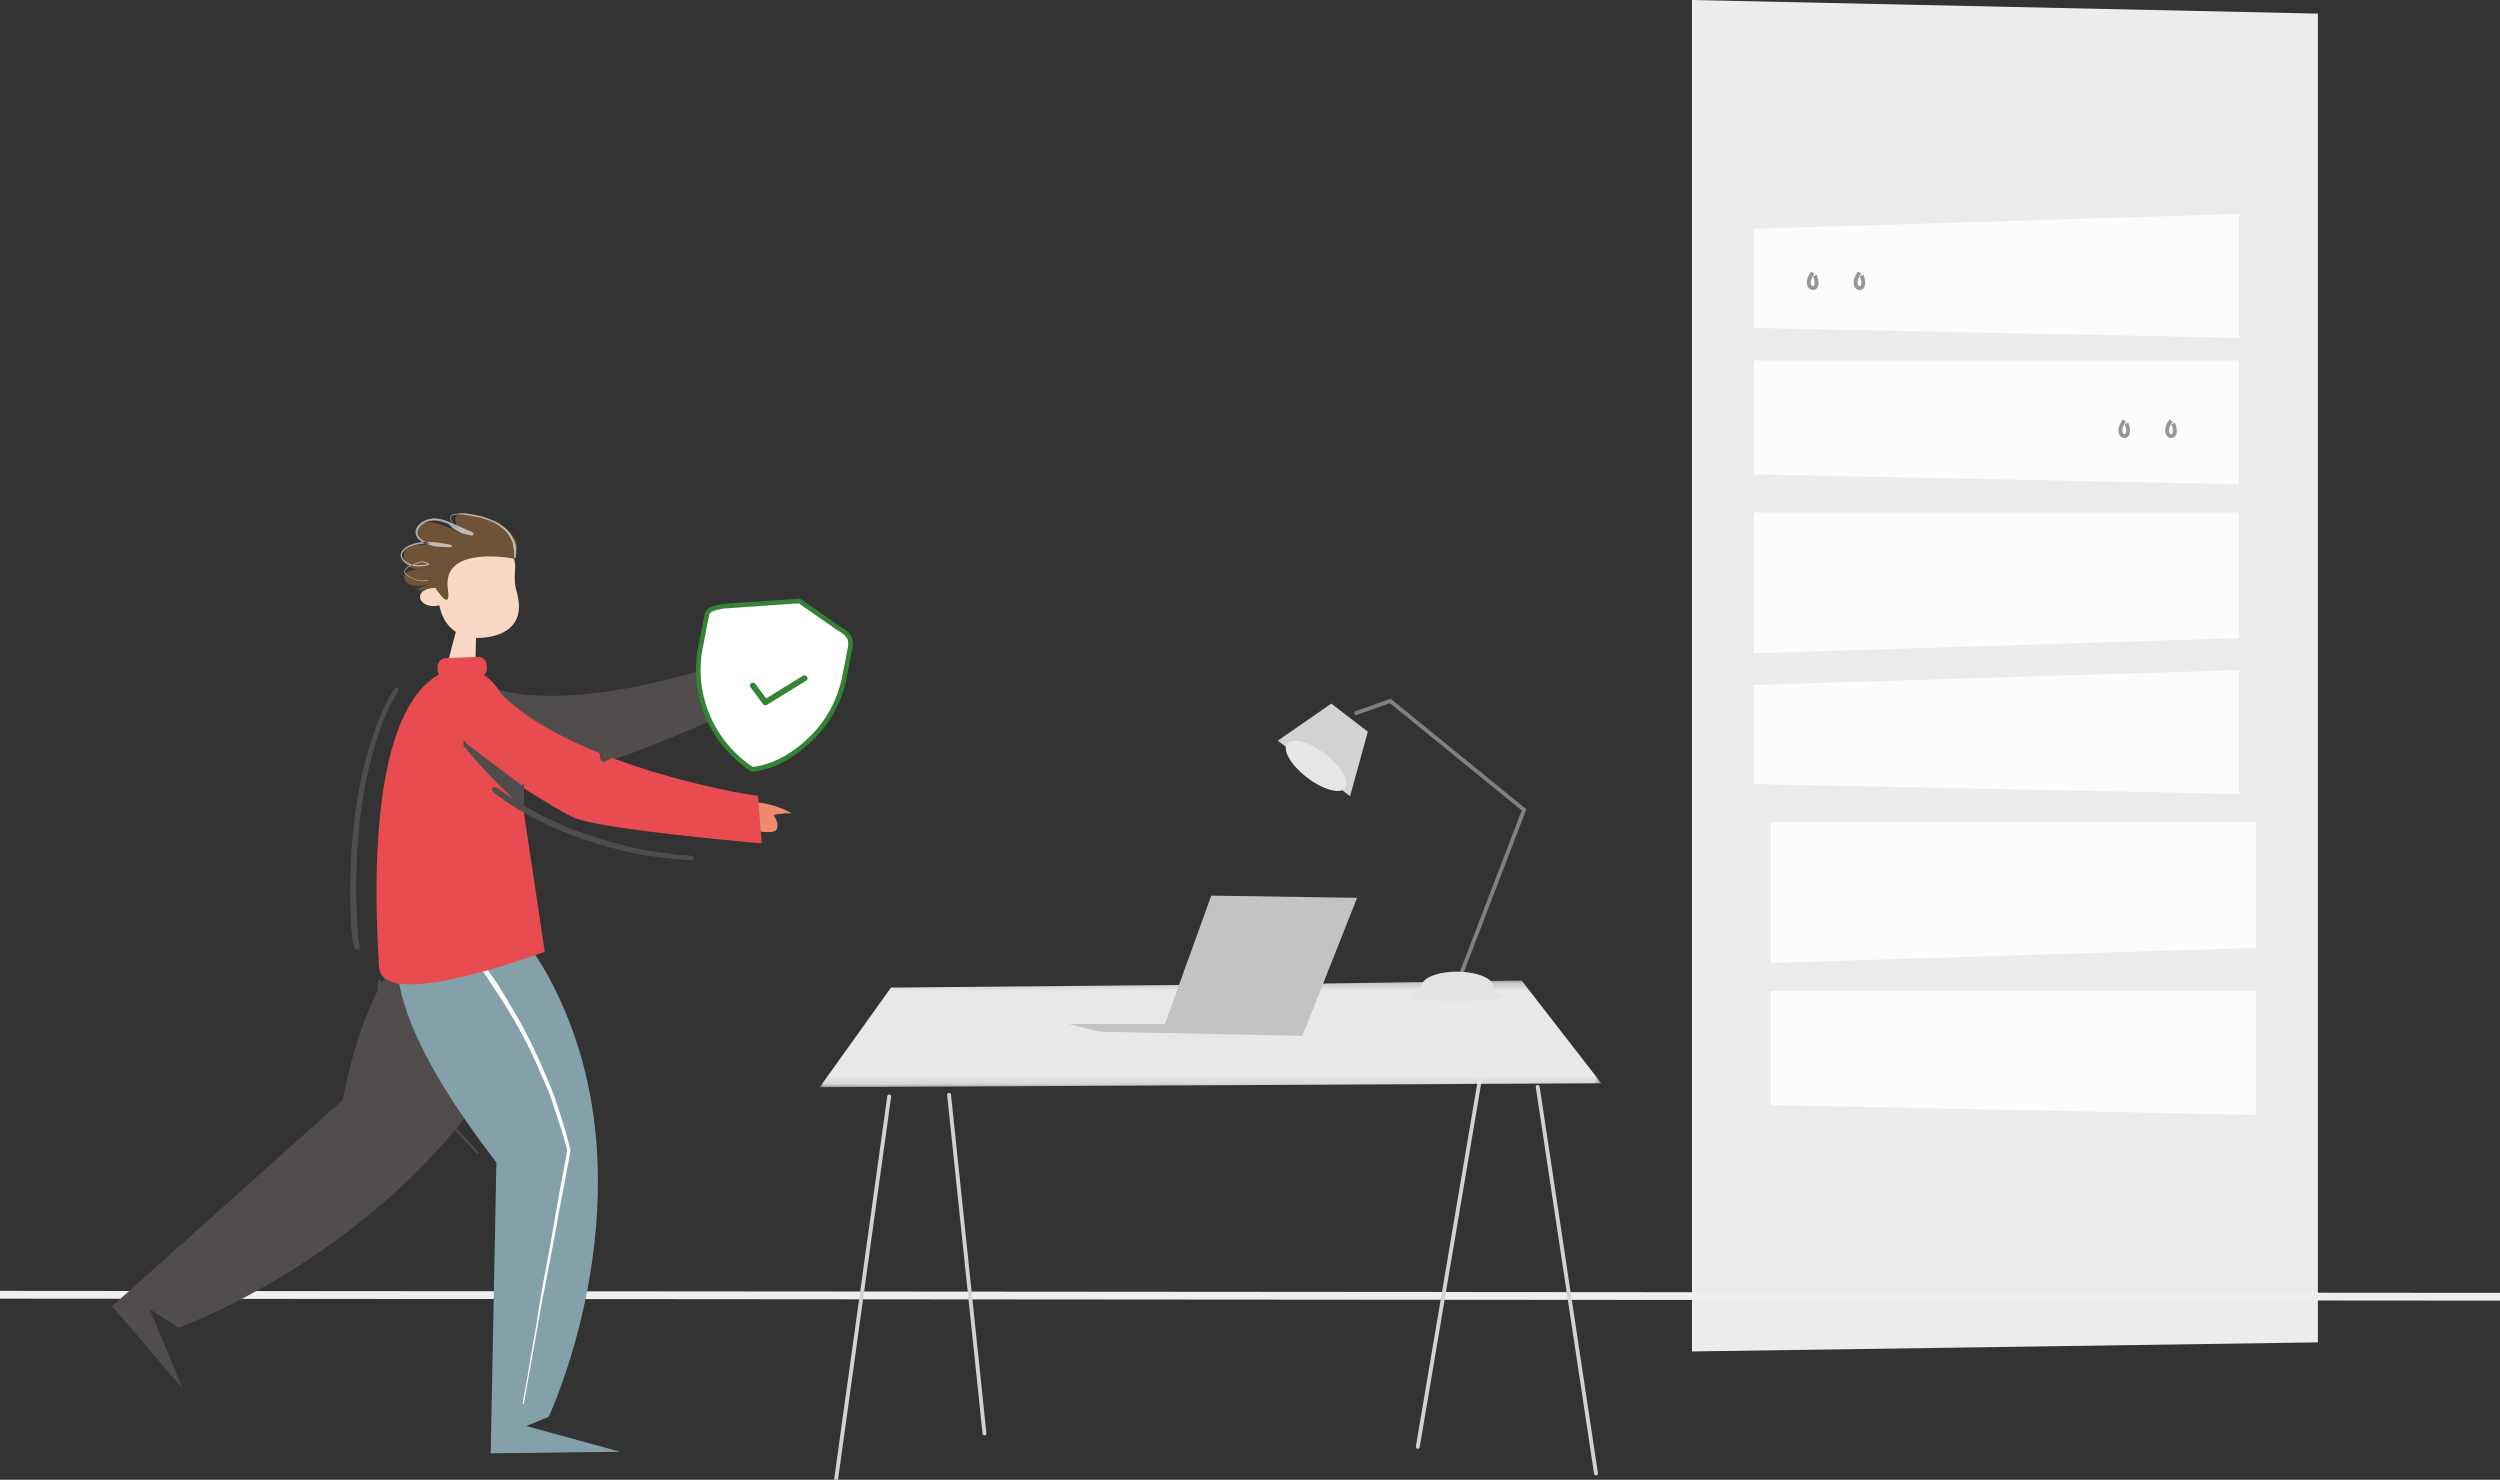 <svg xmlns="http://www.w3.org/2000/svg" xmlns:xlink="http://www.w3.org/1999/xlink" width="321" height="190">
  <rect width="100%" height="100%" fill="#333333" stroke="none"/>
  <defs>
    <path id="a" d="M0 .19h100.357v13.708H0z"/>
  </defs>
  <g fill="none" fill-rule="evenodd">
    <path fill="#ECECEC" d="M217.25 173.525l80.365-1.165V1.747L217.25 0z"/>
    <path fill="#FCFCFC" d="M225.214 42.112l62.265 1.269V27.475l-62.265 1.903zM225.214 100.677l62.265 1.269V86.039l-62.265 1.904zM225.214 60.911l62.265 1.269V46.273h-62.265zM227.386 141.889l62.265 1.269v-15.906h-62.265zM225.214 83.87l62.265-1.931V65.795h-62.265zM227.386 123.637l62.265-1.932v-16.144h-62.265z"/>
    <path stroke="#979797" stroke-width=".5" d="M233.038 35.368c.994 2.56-1.922 1.854-.27-.368m6.27.368c.994 2.56-1.922 1.854-.27-.368m40.27 19.368c.994 2.56-1.922 1.854-.27-.368m-5.73.368c.994 2.56-1.922 1.854-.27-.368"/>
    <path stroke="#EFEFEF" stroke-linecap="square" d="M.5 166.25l320 .25"/>
    <g>
      <path fill="#514D4C" d="M61.118 117.56l-.216.003c-4.884.093-12.94 3.555-16.916 23.686L14.4 167.719l9.049 10.582-4.23-10.207 3.715 2.386s25.882-9.242 40.915-32.809c9.565-14.996 1.094-19.382 1.094-19.382s-1.538-.726-3.825-.728z"/>
      <path fill="#84A1AA" d="M63.736 149.256l-.73 37.35 16.61-.2-12.049-3.308 2.884-1.18s12.563-26.679 2.275-51.66c-7.82-18.987-17.378-14.301-17.378-14.301s-14.124 4.117 8.388 33.3"/>
      <path fill="#FEFEFE" d="M60.026 121.218c.694.805 1.354 1.639 1.989 2.49a59.515 59.515 0 011.836 2.606c.59.885 1.116 1.818 1.661 2.73.545.91 1.09 1.82 1.593 2.755a73.08 73.08 0 011.43 2.853c.446.923.871 1.858 1.277 2.8.405.943.814 1.88 1.177 2.84.362.961.675 1.944.99 2.921.317.977.607 1.962.875 2.954l.383 1.413.018.067-.015.086a80.769 80.769 0 01-.27 1.584l-.578 3.064-.594 3.058-.544 3.073-.58 3.061-.59 3.06c-.192 1.02-.417 2.04-.6 3.067l-.542 3.075-.534 3.073-.56 3.069c-.19 1.024-.342 2.06-.543 3.08-.086.438-.244.41-.161-.036l.567-3.079.503-3.077.552-3.084c.17-1.025.3-2.042.474-3.067l.526-3.079.583-3.066.552-3.067.529-3.07.548-3.067.581-3.066.269-1.581v.02l-.382-1.409c-.273-.984-.604-1.94-.924-2.908-.321-.968-.61-1.967-.976-2.919-.367-.952-.796-1.861-1.205-2.794-.409-.932-.81-1.881-1.261-2.795a70.636 70.636 0 00-1.46-2.8c-.509-.922-1.053-1.815-1.598-2.714-.546-.901-1.127-1.776-1.709-2.653-.582-.877-1.144-1.774-1.764-2.627a56.997 56.997 0 00-1.911-2.503 5.39 5.39 0 01-.527-.738.891.891 0 01-.093-.215.165.165 0 01-.004-.067l.006-.01.001-.002.018-.024a.142.142 0 00.022-.024c.012-.014.017-.034.02-.036.003 0 .003-.004.003-.004h-.001l.073-.006-.073.006s.002.002 0 .004c-.004-.003-.008.019-.018.032-.015.01.006-.006.01-.004a.157.157 0 01.072.007c.056.015.129.052.215.111.173.118.4.325.664.632"/>
      <path fill="#514D4C" fill-rule="nonzero" d="M48.577 125.915l.019-.028a.187.187 0 01.037-.048c.045-.092.179-.026.237.087l.013.03c.04.087.06.217.066.402l-.085.003.085-.002c.008.489.03.89.07 1.275.043.379.094.729.157 1.061l.124.619c.067.33.127.586.195.83l.062.205.055.17c.029.088.06.183.097.29l.194.548.214.573.093.242c.038.097.073.184.11.27l.156.363.052.119c.091.201.198.43.355.76.178.356.37.718.578 1.095l.222.422.173.321.108.195.198.348.059.1.544.896.14.216.343.511.086.132.04.064.702 1.056.72 1.043.113.157.132.176.412.534.336.452.927 1.2.17.218.381.469.331.42.102.127c.078.097.142.174.214.256l.94 1.073.34.373.384.42.588.651.458.492.498.52.17.181.053.059c.087.097.126.184.057.248-.07.064-.155.017-.244-.08l-.871-.936-.562-.585-.266-.283-.908-1.009-.859-.932-.235-.268-.71-.84-.118-.146a24.614 24.614 0 01-.187-.237l-.51-.653-.379-.48-.158-.205-.249-.33-.383-.49-.139-.182a8.926 8.926 0 01-.119-.164l-.234-.325-.36-.497-.15-.214-.705-1.065-.151-.23-.348-.52-.114-.176-.169-.271-.36-.554-.107-.172a6.177 6.177 0 01-.06-.102l-.115-.198a11.905 11.905 0 01-.165-.302l-.365-.7-.296-.527-.113-.205c-.07-.129-.132-.246-.193-.365l-.1-.207-.066-.143a37.08 37.08 0 01-.354-.804l-.084-.192-.085-.198c-.1-.237-.203-.498-.326-.816l-.175-.48-.076-.213c-.07-.2-.124-.368-.176-.543l-.142-.497-.053-.2a9.305 9.305 0 01-.12-.51l-.014-.068a8.318 8.318 0 01-.125-.864l-.043-.449a11.095 11.095 0 01-.042-1.15l.002-.166c.001-.144.013-.272.03-.366a.307.307 0 01.026-.085z"/>
      <g>
        <path fill="#F9D9C5" d="M56.99 71.123c-2.615 3.963-1.149 4.363-.97 4.396h.003l-.17-.021a2.39 2.39 0 00-.189-.01c-.949-.013-1.723.5-1.73 1.145-.005.645.759 1.178 1.707 1.19.272.003.525-.04.754-.113.221.847.601 2.442 2.141 3.413-.415 1.533-1.231 4.61-1.689 6.8 2.092 1.46 4.112.374 4.112.374l.163-6.393c.99.029 6.901-.08 5.208-5.971-.561-1.953.149-3.36-.427-4.31 0 0-6.137-4.705-8.913-.5z"/>
        <path fill="#6F5339" d="M55.894 75.484s2.09 3.314 1.616.194c-.883-5.82 8.493-3.946 8.493-3.946l.14-.876s1.67-2.26-4.127-4.393c-5.795-2.133-2.732 2.18-2.732 2.18s-4.45-2.84-5.527-.943c-1.078 1.898 3.476 2.828 3.476 2.828s-4.873-1.704-5.352.638c-.477 2.342 3.04 1.982 3.04 1.982s-3.504-.343-2.97 1.22c.534 1.562 3.313.543 3.313.543l-1.823.716.819.344s.478-.512 1.634-.487"/>
        <path fill="#FFF" fill-opacity=".6" d="M52.728 72.586l-.146.072-.191.108c-.237.148-.498.36-.49.618.018.257.27.454.509.607.24.168.503.297.77.41.535.215 1.134.3 1.687.163.12-.03.166-.074.153-.09-.003-.021-.058-.019-.17.009a2.71 2.71 0 01-1.64-.147 3.828 3.828 0 01-.749-.412c-.237-.153-.455-.355-.461-.54-.017-.178.204-.39.434-.532.118-.075.244-.142.374-.203l.058-.026-.13-.033-.008-.004zm6.111-6.639l-.201.023c-.199.023-.406.044-.579.127-.18.082-.276.23-.255.394.014.17.112.354.22.518.049.074.112.024.07-.045-.102-.16-.213-.328-.22-.476-.008-.136.061-.224.224-.299.154-.07.348-.11.543-.127.196-.02.398-.02.6-.016.203.014.404.04.606.07.202.023.403.06.604.095.203.03.4.074.598.122l.599.119c.201.035.385.127.578.186.19.068.386.125.572.201.18.083.366.148.548.23.186.071.347.187.517.288.17.102.336.211.482.344l.235.179c.082.056.158.118.222.194.128.15.284.278.392.444.112.171.241.333.323.523l.146.27c.046.093.079.19.116.287.081.191.092.404.144.603.031.203.07.408.076.615.017.206.012.415-.003.621-.013.157.029.245.087.26.06.017.14-.059.166-.229.032-.22.05-.44.04-.662 0-.222-.014-.446-.048-.666-.055-.216-.106-.432-.195-.636-.04-.103-.077-.206-.127-.304l-.162-.287c-.092-.2-.242-.364-.364-.542-.118-.174-.273-.322-.412-.477a1.075 1.075 0 00-.24-.197c-.085-.058-.17-.116-.251-.18a3.276 3.276 0 00-.502-.367 3.726 3.726 0 00-.55-.27l-.564-.236c-.192-.075-.39-.142-.585-.207-.2-.057-.392-.136-.597-.168l-.608-.113a6.404 6.404 0 00-.608-.11c-.203-.03-.407-.073-.612-.091a3.354 3.354 0 00-.206-.018l-.411-.016a5.446 5.446 0 00-.609.05zm-4.668 6.121l-.325.095a10.375 10.375 0 00-.863.309l-.016.007.11.025.054.007-.125.05-.14.062.062.017c.193.045.391.07.589.08l.197.003c.298 0 .595-.03.888-.076.145-.025.296-.052.423-.119.027-.019.06-.041.06-.068.005-.026-.02-.054-.045-.077a.803.803 0 00-.188-.108 3.951 3.951 0 00-.691-.208l.01.001zm0 .117l.192.05a3.408 3.408 0 01.499.183l.036.02-.015.006a1.51 1.51 0 01-.197.046l-.105.015a6.29 6.29 0 01-.868.056c-.141 0-.284-.008-.425-.025l-.157-.025.077-.03c.216-.081.438-.153.66-.217l.302-.08zm.041-2.57a6.011 6.011 0 00-1.053.191 2.7 2.7 0 00-.423.144l-.207.084-.196.107a2.019 2.019 0 00-.68.569.946.946 0 00-.167.847c.086.29.3.52.54.691.162.115.338.207.523.278l.179.06.053-.025.186-.082-.095-.022a2.394 2.394 0 01-.578-.232l-.173-.111c-.218-.157-.402-.365-.47-.602a.765.765 0 01.146-.694c.314-.417.869-.676 1.412-.83.554-.151 1.137-.196 1.718-.197l-.322.006-.115-.05a3.808 3.808 0 01-.227-.12l-.022-.015zm.495-.029l.105.046c.149.06.302.11.458.152l.08.017-.423-.01-.322.006.12.054c.317.13.65.22.986.274l.251.034c.584.062 1.162.103 1.752.096.11-.014.215.009.336-.076.035-.05-.008-.1-.027-.113a.387.387 0 00-.073-.05c-.049-.026-.099-.048-.151-.068-.363-.09-.727-.157-1.093-.214a11.399 11.399 0 00-1.78-.154l-.22.006zm.812-3.014c-.311.04-.627.098-.909.244a2.823 2.823 0 00-.763.502 1.515 1.515 0 00-.47.81c-.065.319.025.654.2.91.185.25.428.437.686.588l-.022-.014.328-.022.138-.004-.113-.05-.21-.109c-.235-.141-.45-.31-.602-.522a.964.964 0 01-.158-.726c.102-.512.582-.908 1.08-1.132.258-.132.546-.18.83-.213.288-.008.579.005.865.072.345.068.684.178 1.018.31l.279.115.018.035c.052.085.133.188.253.3l.097.086c.246.206.518.37.797.513.14.07.284.133.432.19.172.064.302.084.456.127l.447.108.232.049c.04.007.08.014.13.018.032-.001.04.011.129-.011l.02-.008a.205.205 0 00.113-.161c.01-.053-.037-.146-.055-.157a.397.397 0 00-.055-.047c-.174-.107-.3-.15-.447-.215l-.42-.17c-.552-.223-1.094-.493-1.649-.748-.555-.254-1.126-.486-1.74-.604a3.505 3.505 0 00-.935-.064z"/>
      </g>
      <g>
        <path fill="#514D4C" d="M99.925 84.156c-2.022-.001-3.45.53-4.063.811l-.413-.733c-1.66.783-22.958 8.32-33.681 3.526a4.316 4.316 0 00-3.786.157c-2.14 1.147-2.976 3.817-1.869 5.962a4.272 4.272 0 002.841 2.213c4.771 1.039 16.321 1.964 18.366 1.713 3.766-.462 21.034-8.43 21.034-8.43l-.723-1.277c.701-.275 1.577-.728 1.558-1.265-.033-.892-1.115-1.358-1.115-1.358s.837-.745 1.851-1.319z"/>
        <path fill="#F18A6D" d="M96.99 103.03s2.025-.033 4.665 1.383a12.68 12.68 0 00-2.37.232s.83.975.462 1.793c-.368.817-3.01.154-3.01.154l.252-3.561z"/>
        <path fill="#E94C50" d="M61.34 84.339l-4.088.164a1.116 1.116 0 00-1.069 1.156l.017.414c.008.2.07.387.17.546-3.73 1.988-9.43 9.547-7.7 37.566.365 5.921 21.276-1.985 21.276-1.985l-2.845-18.987v-.027c.003-.151.016-.933-.03-2.087 3.077 1.956 5.8 3.561 6.745 3.937 3.826 1.523 23.99 3.255 23.99 3.255l-.487-6.11c-1.871-.146-24.006-4.03-32.946-13.068-.603-1.015-1.339-1.857-2.236-2.416.244-.212.393-.53.379-.877l-.017-.415a1.117 1.117 0 00-1.159-1.066z"/>
        <path fill="#514D4C" stroke="#514D4C" stroke-width=".5" d="M50.853 88.692c.126-.208.058-.25-.069-.046-.3.473-.555.976-.818 1.47-.255.498-.502 1-.725 1.513-.227.51-.427 1.03-.628 1.551-.194.524-.38 1.05-.552 1.58-.177.53-.356 1.06-.515 1.595-.155.534-.31 1.068-.447 1.608-.139.539-.268 1.08-.388 1.623-.122.543-.215 1.094-.321 1.64-.103.547-.211 1.091-.3 1.64-.09.55-.174 1.1-.25 1.65-.071.543-.12 1.087-.179 1.63-.06.544-.113 1.087-.16 1.631-.046.545-.102 1.09-.136 1.636-.036.545-.048 1.089-.072 1.634a80.25 80.25 0 00-.054 1.638c-.013.564-.031 1.132-.032 1.697-.001.566.015 1.13.027 1.695.012.565.005 1.135.033 1.7s.065 1.13.115 1.694c.053.563.113 1.126.217 1.687.04.213.095.371.155.47.06.103.13.123.144.095.016-.03.028-.052.016-.154a8.871 8.871 0 00-.064-.463 21.983 21.983 0 01-.213-2.227l-.045-1.125c-.027-.562-.059-1.123-.073-1.686-.015-.562-.036-1.12-.04-1.683a78.145 78.145 0 01.008-1.688c.007-.544.041-1.093.059-1.638.02-.543.018-1.08.05-1.624.031-.544.101-1.095.144-1.638.044-.543.072-1.082.13-1.625.054-.543.108-1.084.177-1.626.072-.549.164-1.098.25-1.646.084-.548.177-1.095.276-1.64.101-.546.195-1.091.312-1.634.116-.542.24-1.082.373-1.621.132-.539.292-1.073.442-1.607.153-.534.306-1.069.478-1.598.166-.53.328-1.053.516-1.577.195-.52.414-1.04.636-1.55.217-.515.445-1.02.696-1.52.257-.496.53-.986.827-1.461zm13.055 12.823c-.276-.2-.493-.232-.495-.161a.107.107 0 00.012.054.232.232 0 00.05.072c.054.059.15.146.289.247.362.267.725.537 1.097.795.373.26.74.532 1.123.775.383.244.777.468 1.168.696.394.226.792.435 1.193.647.4.21.801.42 1.209.616.391.195.785.395 1.182.579.4.178.803.332 1.207.499.403.168.802.368 1.21.523.407.163.822.29 1.232.441.41.15.83.276 1.241.42.424.135.842.29 1.268.419.427.122.85.256 1.28.368.43.113.86.224 1.292.324.432.104.862.214 1.297.302.434.092.866.208 1.304.284.438.079.875.163 1.316.223.44.062.874.118 1.316.165.44.05.884.13 1.326.172.438.04.892.08 1.326.118l1.331.115c.193.018.198-.062.01-.081-.442-.045-.888-.065-1.33-.103-.44-.05-.88-.097-1.322-.146-.44-.047-.879-.108-1.32-.163-.44-.052-.877-.13-1.315-.198-.44-.065-.872-.175-1.308-.26-.435-.08-.864-.189-1.295-.286l-.432-.099c-.287-.069-.572-.144-.858-.216-.43-.103-.86-.213-1.287-.33-.428-.116-.845-.263-1.269-.389-.423-.13-.84-.278-1.26-.414-.41-.147-.828-.267-1.236-.42-.407-.153-.815-.303-1.217-.468-.406-.158-.802-.34-1.202-.512-.4-.168-.8-.336-1.196-.516-.393-.186-.786-.372-1.174-.569-.404-.2-.798-.422-1.194-.636-.396-.215-.791-.426-1.18-.654-.389-.23-.763-.486-1.143-.727-.38-.242-.759-.487-1.131-.74l-1.115-.766zm-4.145-5.827c4.044 4.854 7.269 7.512 7.269 7.512.011-.007 0-1.005 0-2.052a387.24 387.24 0 01-7.269-5.46zm17.443.7c-.011-.018-.043-.011-.039.014a9 9 0 01.108.624c.015.103.03.206.052.31.012.053.022.105.046.161.016.022.018.073.105.088.045-.006.072-.02.098-.029.245-.104.465-.235.692-.36.206-.115.416-.23.584-.397.035-.035-.01-.077-.05-.056-.227.117-.45.249-.671.38-.215.124-.457.278-.66.353l.01-.004c-.008-.017-.018-.034-.024-.052l-.006-.025a1.254 1.254 0 01-.028-.142l-.042-.305c-.029-.205-.075-.402-.175-.56z"/>
      </g>
    </g>
    <g>
      <path fill="#FFF" stroke="#358335" stroke-width=".6" d="M107.843 80.79l-5.196-3.627-9.819.679c-1.036.234-1.921.323-2.082 1.15l-.803 4.122a15.046 15.046 0 00.865 8.68c.984 2.377 2.72 4.965 5.775 6.988 3.235-.331 5.995-2.352 7.8-4.189a15.07 15.07 0 004.058-7.724l.722-3.705c.23-1.18-.33-1.887-1.32-2.374"/>
      <path fill="#358335" fill-rule="nonzero" d="M103.07 86.78a.419.419 0 01.549.107.344.344 0 01-.099.505l-5.025 3.098a.419.419 0 01-.548-.106l-1.59-2.16a.344.344 0 01.099-.505.419.419 0 01.548.107l1.364 1.854 4.703-2.9z"/>
    </g>
    <g>
      <path fill="#E3E8E2" d="M204.927 189.192l-7.485-49.626"/>
      <path stroke="#D0D2D3" stroke-linecap="round" stroke-width=".5" d="M204.927 189.192l-7.485-49.626"/>
      <path fill="#E3E8E2" d="M182.043 185.773l7.951-47.028"/>
      <path stroke="#D0D2D3" stroke-linecap="round" stroke-width=".5" d="M182.043 185.773l7.951-47.028"/>
      <g transform="translate(105.25 125.7)">
        <mask id="b" fill="#fff">
          <use xlink:href="#a"/>
        </mask>
        <path fill="#E8E8E8" d="M63.38.609l-54.227.495L0 13.898l100.358-.507L90.12.19" mask="url(#b)"/>
      </g>
      <path fill="#D0D2D3" d="M175.63 93.95l-2.282 8.29-9.278-7.142 6.871-4.758z"/>
      <path stroke="#808184" stroke-width=".5" d="M186.316 128.42l9.374-24.44L178.505 90l-4.575 1.633"/>
      <path fill="#E5E6E7" d="M172.73 101.183c-.647.836-2.84.235-4.9-1.34-2.06-1.576-3.206-3.531-2.56-4.367.647-.835 2.84-.234 4.9 1.342 2.06 1.576 3.206 3.53 2.56 4.365z"/>
      <path fill="#E3E8E2" d="M126.408 184.051l-4.547-43.477"/>
      <path stroke="#D0D2D3" stroke-linecap="round" stroke-width=".5" d="M126.408 184.051l-4.547-43.477"/>
      <g>
        <path fill="#E3E8E2" d="M107.365 189.879l6.808-49.096"/>
        <path stroke="#D0D2D3" stroke-linecap="round" stroke-width=".5" d="M107.365 189.879l6.808-49.096"/>
      </g>
      <path fill="#E3E3E3" d="M191.765 126.697c-.01 1.042 4.774 1.84-4.63 1.84s-4.602-.89-4.591-1.933c.01-1.041 2.083-1.865 4.63-1.84 2.545.026 4.6.891 4.59 1.933z"/>
    </g>
    <path fill="#C3C3C3" d="M155.526 115l-5.95 16.482H137.25l3.959.989 26.026.529 7.015-17.72z"/>
  </g>
</svg>
